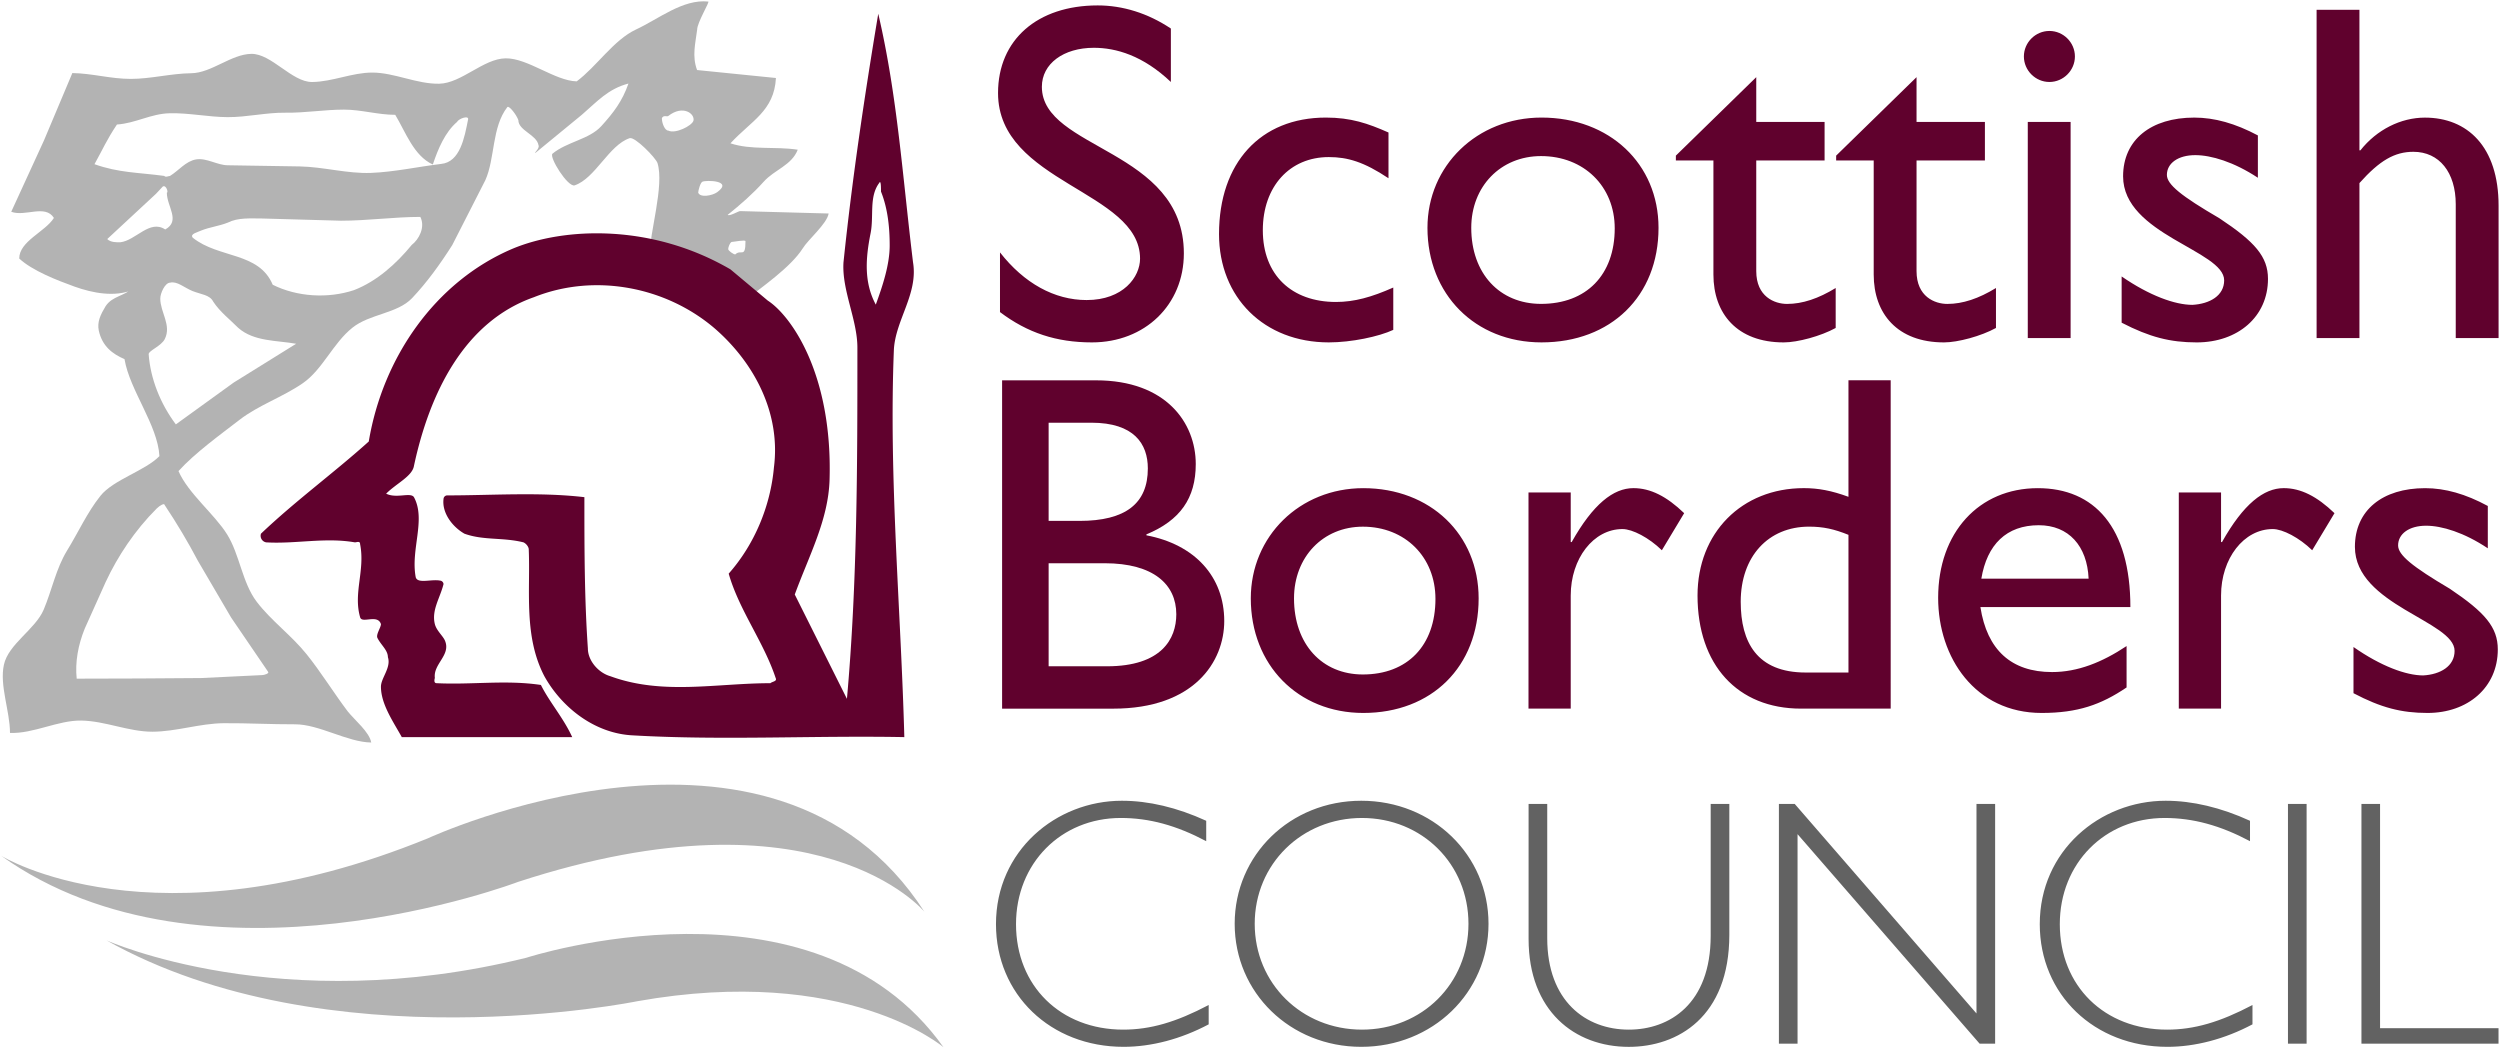 <svg xmlns="http://www.w3.org/2000/svg" width="1000" height="419.388" xmlns:v="https://vecta.io/nano"><defs><clipPath id="A"><path d="M126.606 46.757h85.992v36.014h-85.992V46.757z"/></clipPath><clipPath id="B"><path d="M126.606 43.852h85.992v38.92h-85.992v-38.92z"/></clipPath><clipPath id="C"><path d="M126.606 46.757h85.992v36.014h-85.992V46.757z"/></clipPath><clipPath id="D"><path d="M126.606 43.852h85.992v38.92h-85.992v-38.92z"/></clipPath></defs><g transform="matrix(11.617 0 0 -11.617 -1470.331 962.081)"><g clip-path="url(#A)" fill="#b3b3b3"><path d="M131.961 65.306c-.747-.747-1.337-1.633-1.755-2.529l-.721-1.605c-.226-.557-.337-1.151-.277-1.723l2.15.006 2.135.015 2.108.102c.059 0 .254.057.195.117l-1.27 1.863-1.144 1.953c-.341.647-.718 1.281-1.15 1.93 0 .06-.152-.01-.271-.129m19.68 8.935c0-.059.183-.185.243-.185.196.196.352-.15.352.455 0 .06-.42-.026-.48-.026-.06-.03-.115-.184-.115-.244m-.89 2.318c-.075-.038-.143-.315-.143-.375.06-.18.481-.11.656.017.562.409-.393.418-.513.358m-1.173 2.264c-.047-.036-.161.045-.221-.074 0-.18.103-.43.223-.43.239-.119.804.16.864.339.06.239-.358.563-.866.165m-16.381-6.028c-.283.114-.531.349-.77.289-.179 0-.341-.367-.341-.547 0-.478.394-.917.155-1.395-.119-.24-.555-.399-.555-.519.059-.836.398-1.702.936-2.419l1.992 1.44 2.15 1.336c-.657.119-1.457.071-1.995.549-.298.299-.621.542-.859.9-.12.239-.414.247-.713.366m2.407 2.498c-.419 0-.836.038-1.194-.142-.299-.119-.613-.152-.912-.271-.119-.06-.408-.116-.291-.25.896-.717 2.273-.482 2.751-1.618.837-.418 1.902-.483 2.798-.185.777.299 1.452.901 1.99 1.558.239.18.475.605.295.963-.901 0-1.817-.131-2.734-.131l-2.703.076m-3.666.85l-1.678-1.558c.12-.119.328-.111.447-.111.538.06 1.012.799 1.55.441.538.298.055.79.055 1.268.06 0-.018.273-.137.213l-.237-.253m6.474 2.899c-.668 0-1.338-.115-2.012-.106-.662.009-1.328-.156-1.992-.153s-1.331.149-1.993.134c-.653-.014-1.174-.344-1.821-.388-.359-.538-.474-.828-.773-1.366.836-.298 1.503-.283 2.4-.403.059-.06.137-.003.197-.003.299.18.545.512.903.571s.733-.202 1.091-.202l2.48-.04c.817-.015 1.634-.254 2.45-.223.806.032 1.606.211 2.412.309.657.06.808.915.927 1.513.06.179-.314.055-.374-.065-.418-.358-.656-.93-.836-1.468-.657.299-.935 1.114-1.294 1.711-.598 0-1.168.179-1.765.179m12.509-5.517c-.052.03-1.988.437-1.988.497 0 .777.514 2.403.274 3.18-.059.179-.779.917-.958.857-.717-.239-1.182-1.386-1.898-1.626-.239-.059-.88.971-.761 1.091.5.412 1.265.492 1.679.946.427.469.726.863.938 1.47-.7-.183-1.072-.614-1.602-1.073l-1.587-1.303c-.119-.06.151.136.091.255-.06.359-.693.502-.693.861-.06.179-.318.511-.378.451-.54-.691-.421-1.769-.759-2.519l-1.14-2.236c-.421-.662-.871-1.284-1.383-1.825-.505-.533-1.458-.541-2.051-1.016-.672-.534-1.027-1.442-1.712-1.914-.692-.478-1.523-.755-2.175-1.258s-1.543-1.146-2.104-1.767c.332-.768 1.239-1.482 1.672-2.177.438-.701.519-1.663 1.023-2.325.494-.648 1.192-1.153 1.711-1.798.505-.627.927-1.321 1.421-1.975.239-.3.749-.712.809-1.071-.824.012-1.795.629-2.623.627-.817-.003-1.638.044-2.457.038s-1.635-.291-2.454-.293-1.633.372-2.451.384c-.802.012-1.654-.46-2.453-.425 0 .747-.366 1.635-.209 2.349s1.083 1.218 1.369 1.894.423 1.414.81 2.043c.381.619.69 1.307 1.143 1.875.448.56 1.54.864 2.033 1.369-.06 1.075-1.023 2.265-1.203 3.34-.418.18-.767.445-.886.983-.06.299.056.542.236.841.239.358.648.338.946.637.06.059.067-.068.007-.068-.633-.271-1.407-.117-2.023.104-.607.218-1.461.553-1.905.967 0 .598.896.92 1.194 1.398-.298.478-.991.032-1.469.212l1.128 2.458.976 2.318c.693-.011 1.317-.201 2.011-.201s1.388.188 2.082.195 1.378.658 2.071.667 1.4-.976 2.093-.969 1.378.325 2.069.325c.76 0 1.537-.399 2.305-.384s1.523.865 2.29.874c.761.009 1.691-.773 2.444-.793.681.504 1.274 1.428 2.043 1.786.783.364 1.615 1.053 2.488.962.06 0-.382-.725-.382-.964-.06-.478-.182-.916-.003-1.394l2.715-.274c-.059-1.135-.849-1.472-1.566-2.249.717-.239 1.54-.101 2.317-.22-.211-.542-.797-.683-1.174-1.104-.371-.414-.793-.783-1.238-1.139.06-.06.368.129.428.129l3.048-.083c-.06-.358-.713-.902-.892-1.201-.419-.657-1.411-1.33-2.008-1.809"/></g><g clip-path="url(#B)" fill="#60012d"><path d="M156.543 74.783c-.166-.83-.24-1.677.18-2.455.239.659.478 1.377.478 2.036 0 .599-.06 1.257-.299 1.856 0 .12 0 .419-.06.299-.359-.479-.179-1.137-.299-1.736m-3.54-2.316c.798-.519 2.235-2.515 2.128-6.17-.041-1.387-.719-2.634-1.198-3.951l1.796-3.592c.36 4.011.36 8.082.36 12.094 0 .958-.539 1.975-.479 2.933.299 2.874.718 5.688 1.197 8.562.659-2.814.839-5.628 1.198-8.562.179-1.077-.599-1.975-.659-2.993-.179-4.431.24-8.921.359-13.352-3.113.06-6.226-.119-9.34.06-1.317.06-2.454.958-3.053 2.036-.719 1.377-.479 2.934-.539 4.371 0 .06-.06.179-.18.239-.718.179-1.377.06-2.035.299-.419.24-.779.719-.719 1.198a.13.13 0 0 0 .12.12c1.557 0 3.173.12 4.73-.061 0-1.735 0-3.472.12-5.208 0-.419.359-.839.778-.958 1.796-.659 3.652-.239 5.508-.239.06.059.24.059.18.179-.419 1.258-1.258 2.335-1.617 3.593.898 1.017 1.437 2.334 1.557 3.652.24 1.856-.659 3.592-2.036 4.789-1.676 1.437-4.131 1.916-6.226 1.078-2.395-.838-3.593-3.293-4.132-5.808-.059-.359-.598-.599-.958-.957.36-.18.839.06.958-.121.419-.777-.119-1.795.06-2.753.06-.24.539-.061.839-.12a.13.13 0 0 0 .119-.12c-.119-.479-.419-.898-.299-1.377.06-.239.299-.419.359-.598.18-.48-.419-.78-.359-1.258 0 0-.06-.179.06-.179 1.197-.061 2.394.12 3.592-.061.299-.598.778-1.137 1.078-1.796h-5.868c-.299.539-.718 1.138-.718 1.737 0 .299.359.658.239 1.017 0 .24-.239.419-.359.659-.06.119.12.359.12.479-.12.36-.659 0-.718.239-.24.839.179 1.617 0 2.515 0 .12-.12.06-.18.06-1.018.179-2.036-.06-3.054 0a.23.23 0 0 0-.179.299c1.197 1.138 2.514 2.096 3.712 3.174.479 2.873 2.275 5.508 4.969 6.645 1.736.719 4.737.881 7.484-.718"/></g><g clip-path="url(#C)" fill="#b3b3b3"><path d="M126.606 53.351s5.227-3.255 14.693.6c0 0 11.916 5.523 17.096-2.527 0 0-3.626 4.411-13.987 1.028 0 0-10.785-4.111-17.802.899m3.626-2.912s5.981-2.698 14.458-.6c0 0 9.89 3.212 14.364-3.082 0 0-3.344 2.868-10.549 1.584 0 0-10.644-2.184-18.273 2.098"/></g><g clip-path="url(#D)"><g fill="#60012d"><path d="M166.883 79.994c-.961.912-1.89 1.177-2.652 1.177-1.044 0-1.79-.547-1.79-1.343 0-2.171 4.889-2.138 4.889-5.735 0-1.774-1.342-3.066-3.165-3.066-1.227 0-2.222.331-3.166 1.044v2.055c.828-1.061 1.873-1.641 2.983-1.641 1.26 0 1.84.796 1.84 1.426 0 2.337-4.89 2.602-4.89 5.702 0 1.839 1.36 3.017 3.431 3.017.862 0 1.724-.266 2.52-.796v-1.84m7.493-3.315c-.845.564-1.409.729-2.056.729-1.343 0-2.271-1.011-2.271-2.519 0-1.542.995-2.47 2.519-2.47.631 0 1.227.166 1.973.497v-1.458c-.497-.232-1.442-.431-2.221-.431-2.221 0-3.779 1.541-3.779 3.729 0 2.454 1.425 4.012 3.679 4.012.862 0 1.443-.199 2.156-.514v-1.575m2.85-1.707c0-1.575.978-2.619 2.403-2.619 1.559 0 2.537.994 2.537 2.602 0 1.442-1.061 2.487-2.537 2.487-1.392 0-2.403-1.045-2.403-2.47m6.448 0c0-2.354-1.641-3.945-4.029-3.945-2.287 0-3.927 1.657-3.927 3.945 0 2.138 1.706 3.796 3.927 3.796 2.339 0 4.029-1.591 4.029-3.796m3.365 3.646h2.353v-1.326h-2.353V73.48c0-.879.63-1.128 1.061-1.128.53 0 1.077.183 1.674.548v-1.376c-.514-.282-1.31-.497-1.79-.497-1.608 0-2.42.994-2.42 2.337v3.928h-1.293v.166l2.768 2.702v-1.542m5.519 0h2.354v-1.326h-2.354V73.48c0-.879.629-1.128 1.061-1.128.53 0 1.077.183 1.674.548v-1.376c-.514-.282-1.31-.497-1.79-.497-1.608 0-2.42.994-2.42 2.337v3.928h-1.293v.166l2.768 2.702v-1.542m5.305-7.442h-1.475v7.442h1.475v-7.442zm-.73 8.818c-.481 0-.879.398-.879.879s.398.878.879.878.878-.398.878-.878-.397-.879-.878-.879m7.178-3.298c-.829.547-1.609.779-2.156.779-.596 0-.977-.282-.977-.68 0-.331.497-.729 1.806-1.492 1.227-.812 1.675-1.325 1.675-2.088 0-1.309-1.045-2.188-2.454-2.188-.912 0-1.624.182-2.585.679v1.592c.961-.663 1.839-.978 2.437-.978.596.033 1.093.315 1.093.845 0 1.028-3.48 1.575-3.48 3.58 0 1.26.961 2.023 2.452 2.023.696 0 1.409-.199 2.189-.614v-1.458m3.497.944h.033c.564.713 1.392 1.127 2.221 1.127 1.459 0 2.537-.994 2.537-3.033v-4.558h-1.475v4.607c0 1.094-.564 1.807-1.459 1.807-.647 0-1.161-.298-1.857-1.077v-5.337h-1.475V82.48h1.475v-4.84m-45.134-17.765h2.01c1.88 0 2.386.945 2.386 1.791 0 1.027-.784 1.757-2.468 1.757h-1.928v-3.548zm0 5.006h1.062c1.586 0 2.354.597 2.354 1.807 0 .845-.474 1.574-1.945 1.574h-1.471v-3.381zm-1.602 4.84h3.236c2.403 0 3.432-1.459 3.432-2.884 0-1.177-.539-1.939-1.699-2.42v-.033c1.667-.315 2.68-1.426 2.68-2.951 0-1.392-1.03-3.017-3.824-3.017h-3.825v11.305"/><path d="M171.123 62.212c0-1.575.964-2.619 2.37-2.619 1.536 0 2.5.995 2.5 2.603 0 1.441-1.046 2.486-2.5 2.486-1.373 0-2.37-1.045-2.37-2.47m6.357 0c0-2.353-1.618-3.944-3.971-3.944-2.255 0-3.874 1.657-3.874 3.944 0 2.139 1.684 3.796 3.874 3.796 2.304 0 3.971-1.591 3.971-3.796m3.171 3.648v-1.708h.033c.735 1.31 1.438 1.857 2.125 1.857.588 0 1.144-.282 1.748-.862l-.768-1.277c-.441.431-1.013.73-1.356.73-.997 0-1.782-1.011-1.782-2.288v-3.895h-1.454v7.443h1.454m9.563-1.459c-.491.198-.866.282-1.357.282-1.405 0-2.353-1.028-2.353-2.586 0-1.392.556-2.437 2.239-2.437h1.471v4.741zm1.454-5.984h-3.088c-2.19 0-3.563 1.509-3.563 3.895 0 2.155 1.519 3.697 3.661 3.697.49 0 .948-.083 1.536-.299v4.012h1.454V58.417m6.815 4.475c-.049 1.127-.687 1.84-1.716 1.84-1.112 0-1.782-.663-1.978-1.84h3.694zm1.307-3.746c-.882-.596-1.684-.878-2.925-.878-2.288 0-3.563 1.906-3.563 3.962 0 2.253 1.406 3.778 3.432 3.778 1.945 0 3.187-1.342 3.187-4.094h-5.164c.228-1.475 1.062-2.238 2.467-2.238.882 0 1.717.332 2.566.895v-1.425m3.253 6.714v-1.708h.033c.735 1.31 1.438 1.857 2.124 1.857.589 0 1.144-.282 1.749-.862l-.768-1.277c-.442.431-1.014.73-1.357.73-.997 0-1.781-1.011-1.781-2.288v-3.895h-1.455v7.443h1.455m9.185-1.923c-.817.546-1.585.778-2.125.778-.588 0-.964-.281-.964-.679 0-.331.491-.729 1.782-1.492 1.209-.812 1.651-1.325 1.651-2.088 0-1.31-1.031-2.188-2.42-2.188-.899 0-1.602.182-2.549.68v1.591c.947-.663 1.814-.979 2.402-.979.589.034 1.079.316 1.079.846 0 1.027-3.432 1.575-3.432 3.581 0 1.259.949 2.021 2.418 2.021.687 0 1.39-.198 2.158-.613v-1.458"/></g><g fill="#626262"><path d="M168.1 53.853c-1.029.545-1.961.799-2.942.799-2.058 0-3.607-1.562-3.607-3.656 0-2.131 1.537-3.632 3.692-3.632.932 0 1.816.255 2.942.848v-.666c-.957-.508-1.973-.774-2.93-.774-2.518 0-4.394 1.803-4.394 4.224 0 2.53 2.07 4.249 4.334 4.249.92 0 1.9-.23 2.905-.69v-.702m5.362.799c-2.07 0-3.692-1.586-3.692-3.644s1.622-3.644 3.692-3.644 3.668 1.587 3.668 3.644-1.598 3.644-3.668 3.644m-.024-7.88c-2.446 0-4.358 1.864-4.358 4.236s1.912 4.237 4.358 4.237c2.457 0 4.382-1.865 4.382-4.237s-1.925-4.236-4.382-4.236m12.674 8.363v-4.503c0-2.833-1.779-3.861-3.462-3.861-1.864 0-3.45 1.235-3.45 3.716v4.648h.642v-4.624c0-2.167 1.331-3.147 2.808-3.147 1.404 0 2.82.883 2.82 3.232v4.539h.642m9.152-8.255h-.533l-6.27 7.215V46.88h-.642v8.255h.545l6.258-7.214v7.214h.642V46.88zm8.776 6.973c-1.028.545-1.961.799-2.941.799-2.058 0-3.608-1.562-3.608-3.656 0-2.131 1.538-3.632 3.692-3.632.932 0 1.816.255 2.942.848v-.666c-.956-.508-1.973-.774-2.929-.774-2.518 0-4.395 1.803-4.395 4.224 0 2.53 2.07 4.249 4.334 4.249.92 0 1.9-.23 2.905-.69v-.702m1.949-6.973h-.642v8.255h.642V46.88zm2.529.533h4.079v-.533h-4.72v8.256h.641v-7.723z"/></g></g></g></svg>